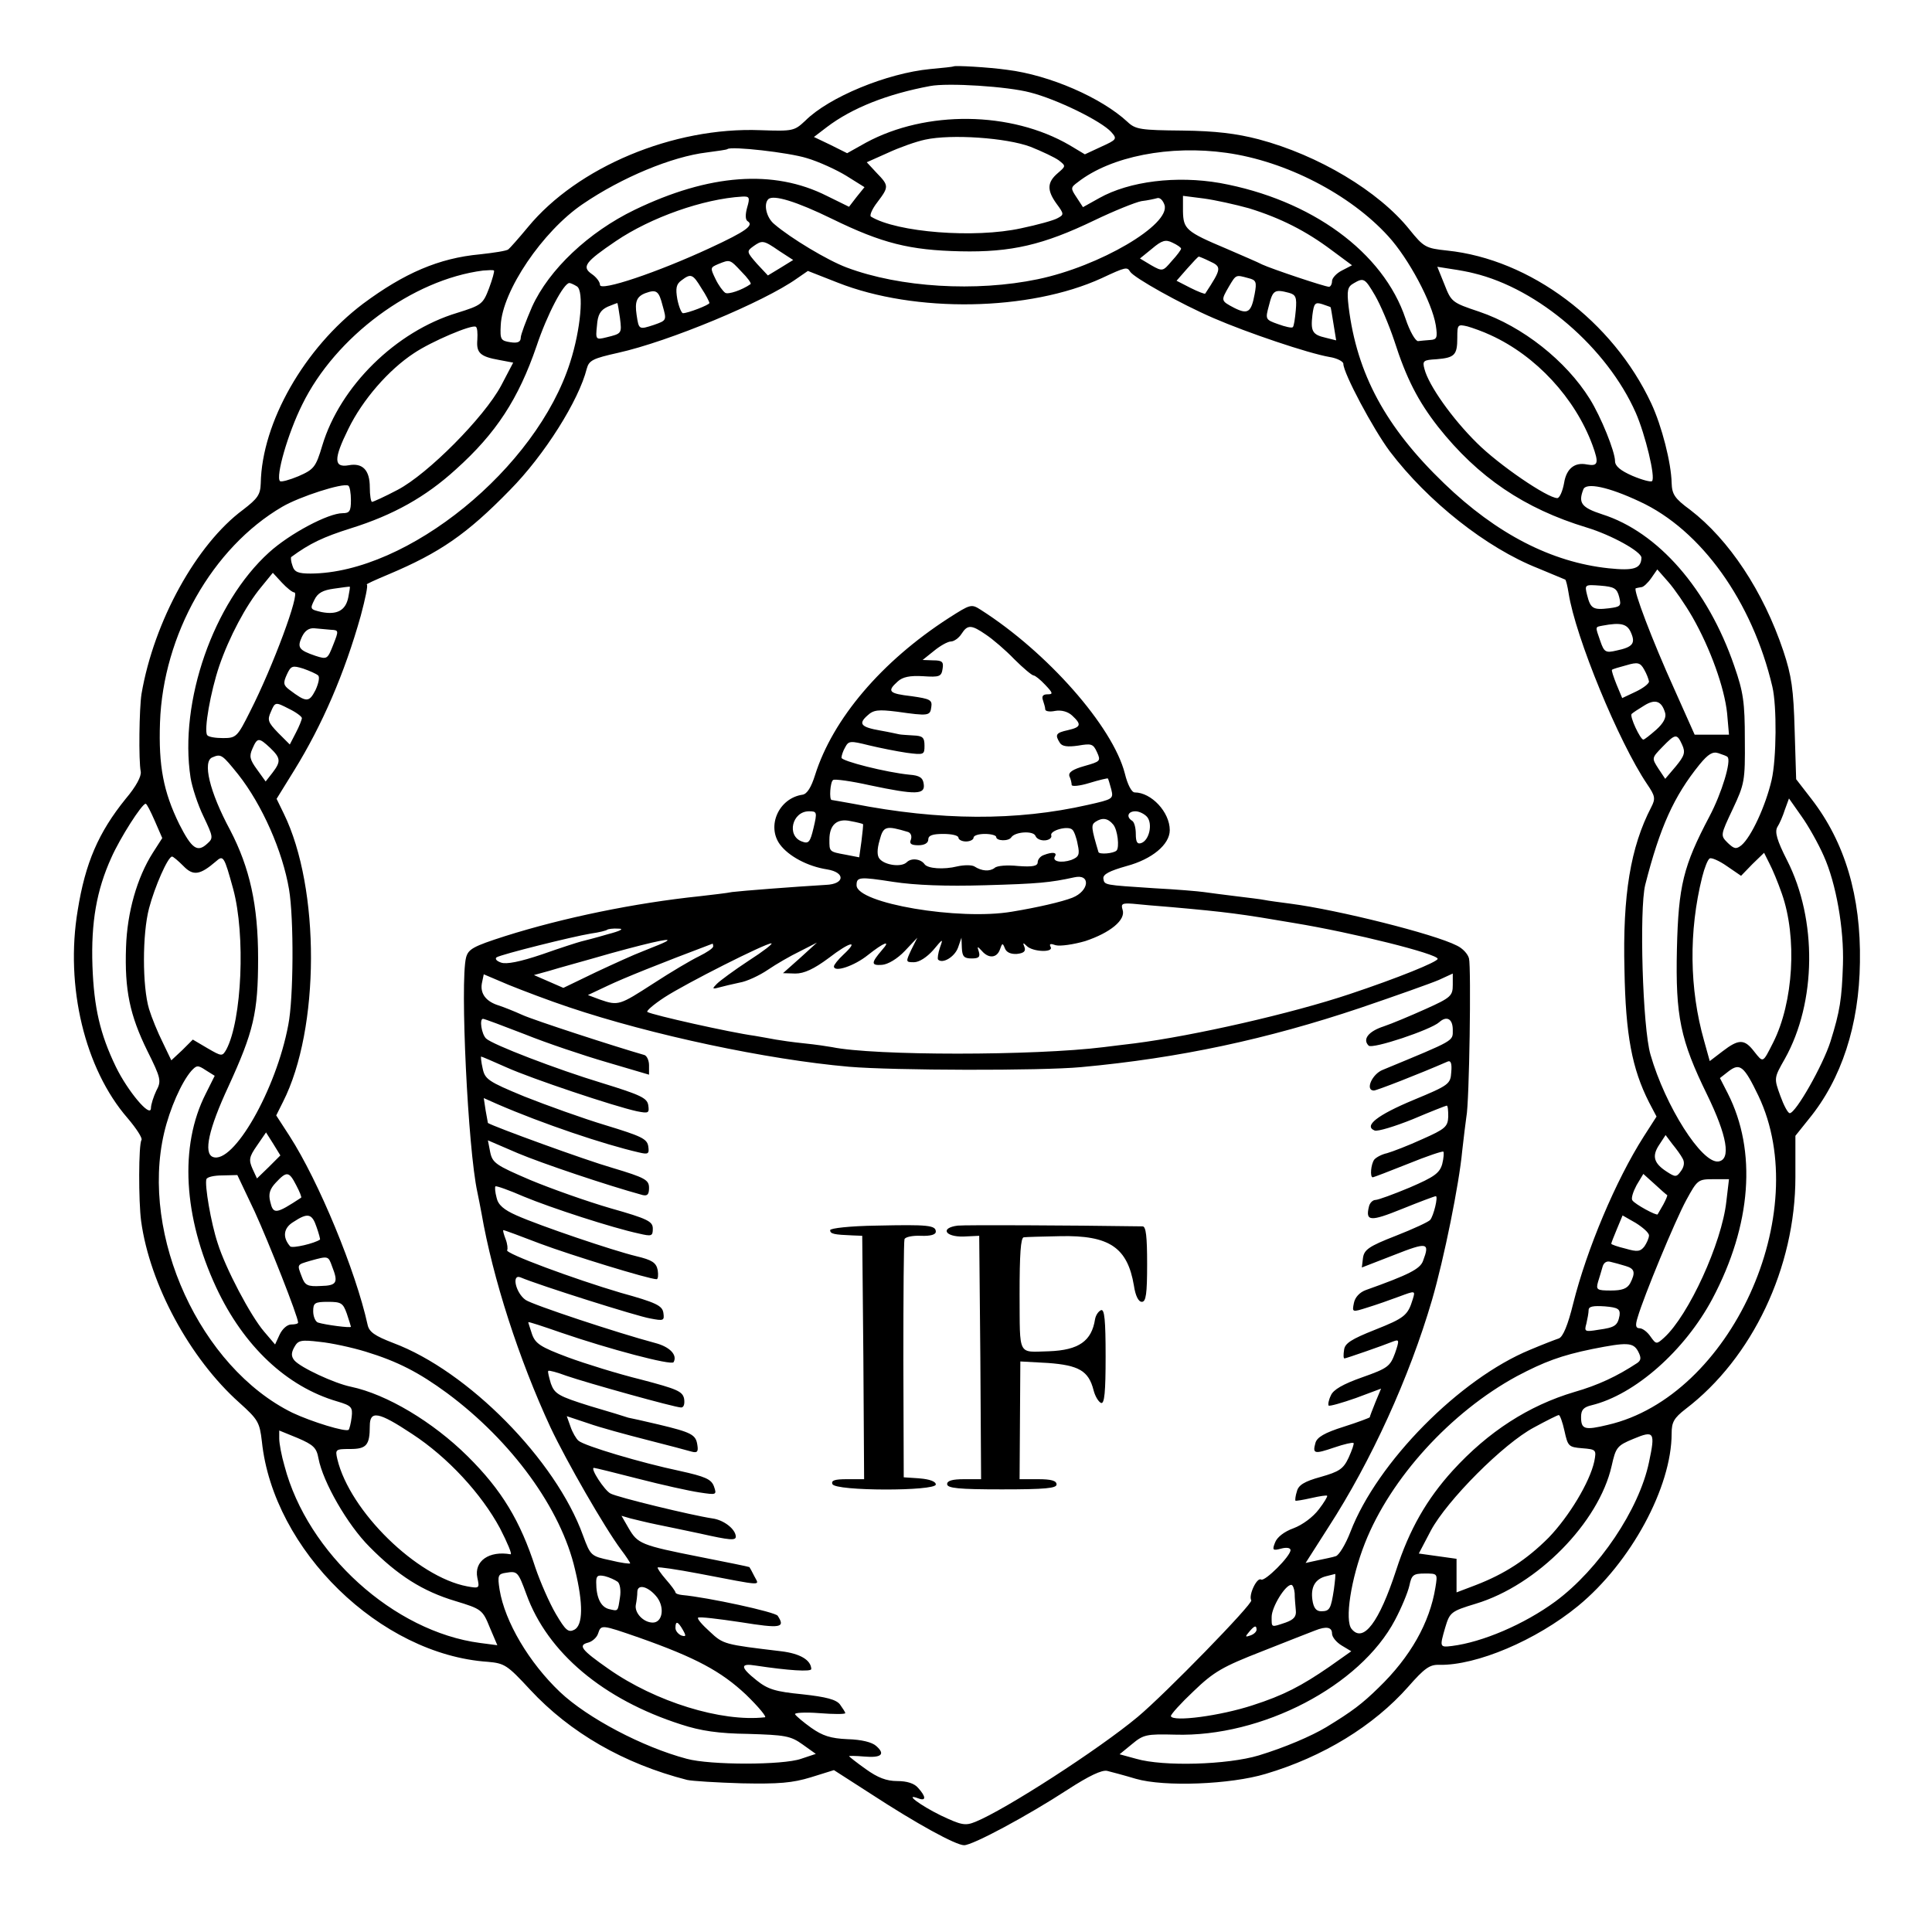 <?xml version="1.0" standalone="no"?>
<!DOCTYPE svg PUBLIC "-//W3C//DTD SVG 20010904//EN"
 "http://www.w3.org/TR/2001/REC-SVG-20010904/DTD/svg10.dtd">
<svg version="1.0" xmlns="http://www.w3.org/2000/svg"
 width="512pt" height="512pt" viewBox="0 0 512 512"
 preserveAspectRatio="xMidYMid meet">
<g transform="translate(0,512) scale(0.1,-0.1)"
fill="#000000" stroke="none">
<path d="M2527 4944 c-1 -1 -29 -4 -62 -7 -114 -11 -268 -74 -331 -137 -29
-27 -32 -28 -119 -25 -231 9 -485 -98 -616 -257 -24 -29 -48 -56 -52 -59 -5
-4 -39 -9 -75 -13 -109 -10 -201 -50 -310 -131 -155 -117 -268 -314 -271 -476
-1 -30 -8 -40 -47 -70 -123 -91 -236 -295 -269 -488 -6 -38 -8 -176 -2 -206 2
-12 -12 -39 -40 -72 -72 -89 -107 -170 -127 -295 -34 -202 19 -421 132 -551
23 -27 40 -53 37 -58 -8 -12 -8 -163 -1 -215 23 -168 129 -364 260 -481 50
-45 54 -52 60 -103 30 -288 314 -565 599 -584 44 -4 51 -8 112 -74 106 -114
248 -196 416 -239 13 -3 79 -7 145 -9 98 -2 134 1 183 16 l61 19 98 -63 c121
-79 225 -136 247 -136 23 0 168 78 274 147 57 37 91 53 105 50 12 -3 46 -12
76 -21 76 -22 251 -15 344 13 152 45 286 127 378 231 43 49 57 59 82 58 99 -2
257 65 368 156 140 115 248 315 248 457 0 30 6 41 37 65 177 135 291 375 291
615 l0 109 36 45 c86 105 133 248 135 415 3 175 -40 318 -128 432 l-41 53 -4
130 c-3 108 -8 144 -30 210 -53 158 -144 295 -247 374 -41 30 -48 41 -49 71
-1 53 -26 151 -54 211 -102 218 -320 382 -541 405 -57 6 -62 9 -100 56 -81
101 -241 197 -400 239 -58 15 -113 22 -202 23 -110 1 -124 3 -145 23 -69 64
-206 124 -319 138 -50 7 -139 12 -142 9z m203 -69 c71 -18 189 -76 215 -105
16 -18 15 -20 -27 -39 l-43 -20 -40 24 c-156 91 -381 93 -540 7 l-50 -28 -44
22 -44 21 34 26 c67 51 161 88 274 109 47 9 205 -1 265 -17z m1 -144 c30 -12
64 -28 75 -36 19 -15 19 -15 -3 -34 -28 -24 -29 -45 -3 -81 20 -27 20 -29 3
-38 -10 -6 -54 -18 -97 -27 -123 -27 -329 -11 -398 31 -4 3 3 20 17 38 31 41
31 44 -2 78 l-26 28 56 25 c30 14 75 30 99 35 69 15 215 5 279 -19z m-593 -30
c31 -9 79 -31 105 -47 l48 -30 -21 -26 -20 -26 -59 29 c-141 71 -312 58 -509
-37 -122 -59 -227 -158 -272 -257 -16 -37 -30 -74 -30 -82 0 -11 -8 -15 -27
-12 -26 4 -28 7 -26 45 4 91 111 249 217 321 104 71 237 126 329 137 29 4 53
7 55 9 10 8 162 -9 210 -24z m1112 14 c158 -22 328 -110 429 -221 54 -59 116
-175 126 -236 5 -33 3 -38 -15 -39 -11 -1 -26 -2 -32 -3 -7 0 -22 26 -33 59
-59 177 -250 316 -492 360 -115 20 -240 5 -320 -40 l-43 -24 -17 26 c-16 24
-16 26 3 40 88 69 245 99 394 78z m-1270 -145 c-5 -18 -5 -32 1 -36 18 -11 -4
-27 -99 -71 -140 -65 -292 -116 -292 -98 0 8 -10 21 -22 29 -27 19 -17 32 64
87 93 63 232 112 335 118 19 1 21 -2 13 -29z m225 -30 c133 -65 206 -83 340
-86 135 -3 220 17 355 82 52 25 109 48 125 51 17 2 35 6 42 8 7 2 15 -6 19
-18 17 -52 -172 -163 -336 -197 -163 -34 -365 -22 -506 31 -51 19 -149 78
-192 115 -21 17 -29 53 -16 66 13 13 75 -6 169 -52z m1105 28 c84 -26 151 -60
219 -111 l54 -40 -27 -14 c-14 -7 -26 -20 -26 -28 0 -8 -4 -15 -8 -15 -11 0
-151 47 -177 59 -11 6 -54 24 -95 42 -107 45 -114 52 -115 99 l0 41 55 -7 c30
-4 84 -16 120 -26z m-180 -107 c0 -3 -11 -18 -25 -33 -23 -27 -24 -28 -54 -11
l-30 18 32 26 c26 22 36 25 54 16 13 -6 23 -13 23 -16z m-1065 -6 l37 -24 -34
-21 -33 -20 -29 31 c-27 31 -28 33 -10 46 24 17 27 17 69 -12z m1140 -27 c33
-15 33 -19 -11 -86 -1 -2 -19 5 -39 15 l-37 19 28 32 c16 18 29 32 31 32 1 0
14 -5 28 -12z m-1240 -28 c16 -16 27 -31 24 -33 -23 -16 -59 -28 -67 -23 -6 4
-18 20 -26 37 -14 29 -14 30 7 39 32 13 31 13 62 -20z m-669 -44 c-16 -42 -20
-45 -84 -65 -163 -49 -311 -195 -358 -352 -17 -57 -22 -63 -63 -81 -24 -10
-46 -16 -49 -13 -12 12 21 127 59 203 88 180 292 331 479 355 14 1 27 2 29 0
2 -1 -4 -23 -13 -47z m1699 44 c10 -16 133 -85 221 -123 90 -39 250 -93 307
-103 20 -3 37 -12 37 -18 0 -25 79 -173 123 -232 101 -133 256 -256 393 -310
38 -16 70 -29 72 -30 2 -1 6 -17 9 -36 18 -116 133 -395 208 -506 21 -31 23
-38 11 -61 -55 -106 -76 -233 -71 -431 3 -173 20 -262 65 -351 l20 -38 -34
-53 c-74 -116 -151 -299 -187 -443 -14 -57 -27 -88 -38 -92 -9 -3 -43 -16 -76
-30 -187 -77 -405 -298 -476 -482 -13 -34 -31 -63 -39 -65 -8 -3 -30 -7 -48
-11 l-32 -7 60 94 c114 176 215 398 275 603 32 110 72 308 80 395 4 36 9 76
11 90 8 38 13 396 7 420 -3 12 -17 27 -32 34 -60 31 -317 95 -440 111 -30 4
-61 8 -70 10 -9 2 -44 6 -76 10 -33 4 -71 9 -85 11 -14 2 -72 7 -130 10 -136
9 -133 8 -136 26 -1 11 16 20 62 33 67 18 114 57 114 95 0 48 -49 100 -93 100
-8 0 -19 21 -26 50 -32 125 -206 322 -382 434 -25 16 -27 15 -85 -22 -178
-115 -307 -267 -354 -416 -10 -32 -21 -50 -33 -52 -63 -9 -96 -83 -60 -132 23
-31 73 -58 125 -66 49 -8 47 -39 -3 -41 -85 -5 -226 -16 -249 -19 -14 -3 -52
-7 -85 -11 -173 -18 -362 -57 -517 -106 -84 -27 -97 -34 -103 -57 -16 -65 5
-507 30 -621 3 -15 8 -39 11 -56 30 -173 99 -387 183 -568 42 -89 143 -265
187 -324 13 -17 24 -34 24 -36 0 -2 -24 1 -52 8 -52 11 -53 12 -73 66 -72 200
-305 436 -503 510 -49 19 -64 29 -68 49 -31 141 -129 379 -207 500 l-35 54 18
36 c98 193 99 566 2 764 l-19 39 47 76 c74 120 133 256 176 409 12 45 20 82
16 83 -4 0 22 12 58 27 135 57 207 106 321 223 92 93 183 238 204 322 6 22 16
27 83 42 135 30 387 135 474 197 l29 20 79 -31 c205 -81 508 -76 700 12 64 30
67 30 75 17z m910 -4 c172 -41 354 -198 430 -370 25 -57 53 -172 43 -181 -3
-3 -26 3 -52 14 -32 14 -46 26 -46 39 0 25 -37 117 -67 165 -63 101 -178 192
-293 231 -72 24 -74 26 -92 72 l-19 47 38 -6 c21 -3 47 -8 58 -11z m-2046 -40
c12 -18 21 -36 21 -39 0 -5 -57 -27 -70 -27 -4 0 -11 17 -15 37 -5 29 -3 40
11 50 25 19 30 17 53 -21z m1449 27 c21 -5 23 -10 17 -42 -9 -49 -18 -55 -54
-37 -36 19 -36 19 -14 57 19 32 18 31 51 22z m336 -46 c14 -24 37 -78 51 -120
32 -100 63 -160 116 -228 106 -134 229 -217 394 -267 66 -20 145 -64 145 -80
-1 -29 -20 -35 -87 -28 -151 16 -297 91 -436 225 -155 149 -231 290 -253 468
-5 43 -3 53 13 62 27 16 30 14 57 -32z m-2115 24 c19 -12 10 -114 -18 -201
-89 -281 -431 -559 -688 -560 -33 0 -43 4 -48 21 -4 11 -5 22 -3 23 49 36 85
53 158 76 112 35 198 83 278 156 107 96 166 187 214 327 28 84 72 167 87 167
3 0 12 -4 20 -9z m227 -51 c11 -39 11 -39 -23 -51 -40 -13 -40 -13 -46 27 -5
34 0 48 23 57 30 11 36 6 46 -33z m1660 34 c18 -5 21 -12 18 -46 -2 -22 -5
-43 -8 -45 -2 -3 -20 1 -39 8 -34 12 -34 13 -24 50 10 40 15 43 53 33z m-1773
-67 c5 -41 5 -41 -36 -51 -28 -7 -29 -6 -25 31 2 29 9 41 28 50 14 6 26 10 26
10 1 -1 4 -19 7 -40z m1883 29 c1 0 4 -21 8 -45 l7 -43 -28 7 c-35 8 -40 17
-35 60 4 31 7 35 26 29 11 -4 21 -7 22 -8z m-2261 -86 c-3 -35 7 -45 58 -54
l37 -7 -32 -61 c-45 -84 -194 -234 -274 -276 -34 -18 -65 -32 -68 -32 -3 0 -6
17 -6 39 0 45 -19 65 -56 58 -40 -7 -40 17 -1 96 38 78 107 157 174 201 46 31
154 77 164 70 4 -2 5 -17 4 -34z m2685 12 c121 -55 224 -167 270 -291 18 -49
15 -57 -14 -52 -33 7 -55 -11 -61 -49 -4 -22 -12 -40 -18 -40 -26 0 -155 88
-213 146 -66 65 -128 153 -139 196 -6 22 -3 24 32 26 48 4 55 11 55 57 0 35 1
36 27 30 14 -4 42 -14 61 -23z m-3020 -438 c0 -29 -4 -34 -22 -34 -38 0 -140
-54 -195 -104 -147 -133 -239 -395 -208 -597 4 -25 19 -71 34 -102 26 -55 27
-58 10 -73 -26 -24 -41 -13 -74 52 -42 86 -55 154 -51 269 8 233 139 464 324
572 46 27 161 64 175 56 4 -2 7 -20 7 -39z m3415 -3 c163 -75 299 -265 352
-491 12 -51 11 -190 -2 -247 -16 -69 -54 -151 -80 -173 -14 -11 -19 -10 -36 6
-20 20 -20 20 13 90 31 66 33 74 32 184 0 99 -4 126 -28 195 -70 204 -202 355
-350 402 -55 18 -64 30 -50 66 7 19 66 7 149 -32z m140 -306 c48 -84 85 -188
92 -255 l5 -57 -46 0 -45 0 -54 121 c-58 128 -110 265 -102 267 3 1 9 2 15 3
5 0 17 11 26 24 l16 23 29 -33 c16 -18 45 -60 64 -93z m-3705 65 c16 0 -56
-195 -117 -315 -34 -68 -37 -71 -72 -71 -20 0 -39 3 -42 8 -9 13 9 115 32 183
26 76 71 161 111 209 l31 38 24 -26 c13 -14 28 -26 33 -26z m143 -13 c-7 -35
-30 -47 -71 -39 -30 7 -31 8 -19 32 9 19 23 26 52 30 22 3 41 6 42 5 1 0 -1
-13 -4 -28z m3368 1 c6 -24 4 -26 -27 -30 -42 -5 -49 -1 -58 35 -7 28 -6 28
35 25 37 -3 44 -7 50 -30z m31 -94 c13 -29 5 -39 -38 -48 -29 -7 -33 -4 -43
25 -14 40 -14 37 6 41 48 9 65 5 75 -18z m-3445 7 c21 -1 21 -2 6 -40 -15 -38
-16 -39 -47 -29 -44 15 -49 22 -36 50 8 17 19 24 33 23 12 -1 32 -3 44 -4z
m1736 -13 c18 -12 52 -41 75 -65 24 -24 47 -43 51 -43 4 0 18 -11 31 -25 21
-22 21 -25 6 -25 -12 0 -16 -5 -12 -16 3 -9 6 -19 6 -24 0 -5 12 -7 26 -4 17
3 34 -2 45 -12 26 -24 24 -31 -11 -39 -32 -7 -35 -12 -21 -34 6 -9 20 -11 48
-7 35 6 40 5 50 -17 11 -24 9 -25 -33 -37 -32 -9 -43 -17 -40 -27 4 -8 6 -19
6 -23 0 -5 21 -3 47 5 26 8 48 13 49 12 1 -1 5 -14 9 -29 6 -25 5 -26 -62 -41
-189 -43 -392 -42 -622 3 -29 5 -55 10 -57 10 -7 0 -4 49 4 53 4 3 48 -3 97
-14 123 -26 147 -25 143 3 -2 17 -11 23 -38 25 -61 6 -180 36 -180 45 0 5 4
18 10 28 9 17 14 17 62 5 29 -7 74 -16 101 -20 46 -6 47 -5 47 19 0 22 -5 26
-30 27 -16 1 -33 2 -37 3 -5 1 -27 6 -50 10 -52 9 -59 18 -34 40 16 15 29 16
78 10 84 -12 88 -11 91 12 3 19 -3 22 -52 29 -61 7 -66 13 -37 39 13 12 32 16
67 14 44 -3 49 -1 52 20 3 18 -1 22 -25 22 l-28 1 30 24 c17 14 37 25 45 25 8
0 21 9 28 20 16 25 26 25 65 -2z m1757 -124 c0 -6 -16 -18 -35 -27 l-36 -17
-15 36 c-8 20 -14 38 -12 39 2 2 19 7 38 12 30 9 37 7 47 -11 7 -12 12 -26 13
-32z m-3527 16 c5 -4 1 -22 -7 -39 -17 -33 -24 -33 -69 1 -16 12 -17 18 -7 40
11 24 15 25 44 16 17 -6 35 -14 39 -18z m3570 -100 c3 -12 -5 -27 -24 -44 -16
-14 -31 -26 -34 -26 -8 0 -37 62 -31 68 3 3 18 13 33 22 30 19 47 12 56 -20z
m-3613 -13 c0 -4 -7 -22 -16 -39 l-16 -31 -31 31 c-27 28 -29 34 -19 56 11 26
12 26 47 8 19 -9 35 -21 35 -25z m3658 -71 c9 -20 6 -29 -17 -57 l-28 -33 -18
27 c-18 28 -18 28 10 57 35 36 39 37 53 6z m-3742 -8 c28 -27 29 -36 6 -66
l-18 -23 -23 32 c-19 26 -21 35 -12 55 13 30 17 30 47 2z m3862 -24 c11 -9
-15 -96 -48 -158 -69 -131 -82 -183 -86 -351 -4 -178 9 -241 80 -386 53 -109
64 -172 30 -177 -44 -6 -141 147 -180 283 -21 71 -30 385 -14 450 39 153 76
235 144 319 23 28 35 35 50 30 12 -4 23 -8 24 -10z m-3947 -46 c64 -81 118
-204 135 -305 13 -77 12 -289 -2 -359 -32 -172 -146 -371 -200 -350 -25 10
-11 74 41 186 67 146 79 196 79 340 0 141 -22 240 -74 340 -55 102 -74 183
-47 193 23 10 26 7 68 -45z m4202 -216 c33 -73 54 -194 51 -288 -3 -92 -8
-124 -33 -204 -20 -63 -92 -190 -108 -190 -5 0 -16 21 -25 46 -17 47 -17 47
12 98 84 150 86 369 6 526 -27 53 -33 75 -26 88 6 9 15 30 20 46 l11 30 33
-47 c18 -25 45 -73 59 -105z m-4423 93 l20 -46 -25 -39 c-42 -66 -68 -158 -71
-250 -4 -114 10 -180 56 -274 37 -74 38 -81 24 -107 -7 -15 -14 -36 -14 -46
-1 -27 -62 46 -93 110 -42 87 -58 157 -62 267 -4 116 11 201 50 287 23 52 81
143 91 143 3 0 13 -20 24 -45z m1746 -19 c-9 -38 -13 -43 -31 -36 -41 15 -26
80 19 80 21 0 22 -2 12 -44z m884 29 c15 -18 6 -61 -15 -69 -11 -4 -15 2 -15
24 0 16 -4 32 -10 35 -16 10 -11 25 9 25 10 0 24 -7 31 -15z m-753 -19 c1 -1
-1 -21 -4 -45 l-6 -43 -36 7 c-44 8 -43 8 -43 40 0 39 20 57 56 49 17 -3 32
-7 33 -8z m663 -1 c12 -14 17 -61 9 -69 -8 -8 -46 -11 -48 -4 -19 64 -20 72
-8 80 18 12 33 10 47 -7z m-543 -20 c7 -3 10 -11 7 -20 -5 -11 1 -15 20 -15
16 0 26 6 26 15 0 11 11 15 40 15 22 0 40 -4 40 -10 0 -5 9 -10 20 -10 11 0
20 5 20 10 0 6 14 10 30 10 17 0 30 -4 30 -8 0 -11 33 -12 40 -1 10 15 58 18
64 4 3 -8 14 -13 26 -12 11 1 18 7 16 13 -5 13 45 27 56 15 4 -3 11 -21 14
-39 6 -27 3 -33 -17 -41 -27 -9 -52 -4 -43 10 6 10 -7 12 -30 3 -9 -3 -16 -12
-16 -19 0 -10 -13 -13 -52 -10 -28 3 -56 1 -62 -5 -13 -10 -34 -9 -54 4 -7 4
-27 4 -45 0 -36 -9 -79 -6 -87 6 -10 14 -35 17 -47 5 -14 -14 -58 -8 -72 9 -7
8 -7 25 0 49 10 38 16 40 76 22z m2315 -163 c41 -116 31 -288 -23 -395 -28
-55 -26 -54 -50 -24 -26 34 -41 34 -84 1 l-34 -26 -15 54 c-39 137 -41 290 -5
434 6 24 15 47 20 49 4 3 25 -6 45 -20 l38 -26 30 31 31 30 14 -28 c8 -15 23
-51 33 -80z m-4236 73 c26 -27 44 -24 86 12 20 18 22 14 46 -73 33 -122 23
-347 -18 -425 -11 -19 -12 -19 -50 3 l-39 23 -28 -28 -29 -27 -23 48 c-13 26
-29 65 -36 88 -18 60 -18 199 0 267 15 57 50 137 61 137 3 0 16 -11 30 -25z
m2124 -51 c142 4 173 7 237 21 44 10 40 -36 -5 -54 -28 -11 -93 -26 -160 -37
-140 -24 -412 22 -412 70 0 22 7 23 97 9 59 -9 140 -12 243 -9z m495 -58 c146
-13 184 -18 324 -42 158 -26 381 -82 381 -95 0 -8 -106 -51 -232 -93 -155 -52
-415 -111 -571 -131 -23 -3 -60 -7 -82 -10 -184 -23 -609 -23 -720 0 -11 2
-44 7 -74 10 -30 3 -64 8 -75 10 -12 2 -37 7 -56 10 -66 9 -270 55 -284 63 -5
2 16 20 45 39 57 37 267 143 283 143 6 0 -21 -21 -60 -46 -38 -25 -76 -53 -84
-61 -13 -13 -13 -15 5 -10 11 3 36 9 55 13 19 3 53 19 75 34 22 15 60 37 85
49 l45 23 -45 -41 -45 -40 33 -1 c23 0 49 12 88 41 57 44 82 49 39 9 -14 -13
-25 -27 -25 -31 0 -17 54 1 90 30 43 34 62 41 38 14 -30 -35 -30 -42 -1 -40
16 1 41 16 61 37 l33 35 -16 -32 c-15 -32 -15 -33 7 -33 14 0 34 13 51 32 26
31 27 32 18 7 -5 -15 -7 -29 -5 -32 12 -12 44 7 53 32 l9 26 1 -27 c1 -23 6
-28 26 -28 19 0 23 4 19 18 -5 15 -4 15 8 2 18 -21 40 -19 48 4 6 17 7 18 13
3 4 -11 16 -16 32 -15 18 2 24 7 20 18 -5 12 -4 13 6 3 16 -16 73 -18 63 -2
-4 8 0 9 14 4 12 -3 47 2 78 11 66 22 108 56 99 83 -5 16 -1 18 27 16 18 -2
65 -6 103 -9z m-1495 -72 c-30 -9 -62 -17 -70 -19 -8 -2 -55 -17 -103 -34 -59
-20 -95 -27 -109 -22 -12 4 -17 10 -12 14 13 8 201 55 250 63 22 3 41 8 43 10
2 2 16 4 30 3 16 0 6 -6 -29 -15z m145 -24 c-11 -5 -35 -14 -54 -22 -19 -7
-74 -32 -121 -54 l-87 -42 -39 17 -39 17 40 11 c22 7 96 27 165 47 120 33 178
45 135 26z m135 -8 c0 -5 -17 -16 -37 -26 -21 -10 -75 -42 -121 -72 -90 -58
-93 -60 -142 -43 l-32 12 53 25 c42 20 139 59 277 111 1 1 2 -3 2 -7z m-383
-161 c220 -74 526 -139 743 -158 118 -10 508 -11 615 -1 261 24 493 74 740
157 94 32 187 65 208 74 l37 17 0 -30 c0 -29 -5 -34 -72 -64 -40 -18 -90 -39
-111 -46 -40 -13 -57 -34 -40 -51 10 -10 165 42 187 62 20 18 36 9 36 -20 0
-31 8 -26 -185 -106 -29 -11 -48 -55 -24 -55 7 0 118 43 196 77 8 3 11 -6 9
-28 -2 -32 -6 -35 -100 -74 -96 -40 -133 -69 -103 -81 8 -3 54 11 101 30 47
20 88 36 90 36 3 0 4 -13 4 -29 -1 -27 -8 -33 -69 -60 -37 -17 -79 -33 -93
-37 -14 -3 -29 -11 -34 -17 -9 -12 -12 -47 -4 -47 2 0 44 16 94 36 49 20 91
34 93 32 2 -2 1 -17 -3 -33 -7 -24 -21 -34 -86 -62 -43 -18 -84 -33 -91 -33
-7 0 -15 -8 -17 -17 -10 -40 3 -41 87 -7 47 19 87 34 90 34 7 0 -6 -53 -15
-63 -4 -5 -45 -24 -91 -42 -72 -28 -84 -37 -87 -59 l-3 -25 85 33 c89 35 96
34 77 -16 -8 -21 -37 -36 -152 -77 -16 -6 -28 -19 -31 -34 -5 -25 -5 -25 36
-12 23 7 60 20 84 29 43 16 43 16 36 -7 -13 -43 -22 -50 -100 -81 -63 -25 -80
-36 -82 -53 -2 -13 -2 -23 1 -23 4 0 102 34 129 45 16 6 17 4 5 -31 -13 -35
-19 -40 -87 -64 -51 -18 -77 -33 -83 -48 -6 -12 -8 -24 -6 -27 3 -2 35 7 72
20 l67 25 -15 -36 c-8 -20 -15 -38 -15 -40 0 -1 -31 -13 -69 -25 -51 -16 -71
-28 -75 -43 -8 -29 -3 -30 50 -12 26 9 49 14 51 12 2 -2 -4 -19 -13 -39 -14
-30 -25 -37 -74 -51 -44 -12 -59 -22 -63 -38 -4 -12 -5 -23 -4 -25 1 -1 20 2
42 7 22 5 41 8 42 6 2 -1 -8 -18 -22 -36 -15 -20 -43 -41 -67 -50 -25 -9 -44
-24 -49 -38 -8 -20 -6 -22 16 -16 15 4 25 2 25 -4 0 -16 -68 -84 -78 -78 -11
7 -34 -42 -26 -55 5 -9 -229 -249 -301 -309 -103 -86 -351 -246 -430 -278 -27
-11 -37 -9 -92 17 -55 27 -99 60 -59 45 21 -8 20 5 -1 28 -10 12 -30 18 -55
18 -29 0 -52 9 -84 32 -24 17 -44 33 -44 34 0 1 18 1 40 -1 46 -4 57 6 32 28
-11 10 -39 17 -76 18 -45 2 -66 9 -96 30 -21 15 -40 31 -43 36 -3 4 26 6 64 3
38 -3 69 -3 69 0 0 3 -7 13 -14 23 -10 13 -36 20 -100 27 -71 7 -91 13 -121
37 -44 35 -44 46 -2 39 86 -13 147 -17 147 -9 -1 24 -30 41 -80 47 -150 18
-153 18 -189 52 -20 18 -34 34 -31 37 3 3 53 -3 113 -12 106 -17 119 -15 98
17 -6 10 -186 49 -253 55 -10 1 -18 4 -18 7 0 3 -11 18 -25 34 -14 16 -24 31
-22 32 2 2 50 -5 108 -16 178 -34 161 -33 148 -7 -6 12 -12 23 -13 24 -1 1
-60 13 -131 27 -157 31 -165 35 -189 76 l-19 33 24 -7 c13 -3 44 -11 69 -16
25 -5 77 -16 115 -24 80 -18 95 -19 95 -8 -1 20 -32 44 -62 48 -54 8 -252 56
-270 66 -16 8 -55 68 -44 68 3 0 56 -13 118 -29 62 -16 134 -32 161 -36 46 -7
47 -7 39 16 -7 19 -23 26 -91 41 -100 21 -252 66 -268 80 -6 5 -16 22 -21 37
l-10 28 57 -19 c31 -11 101 -30 156 -44 55 -14 108 -28 118 -31 15 -4 18 0 15
18 -4 27 -15 33 -103 54 -38 9 -74 17 -80 18 -5 2 -51 16 -102 31 -83 26 -93
32 -103 59 -5 17 -9 32 -7 34 2 2 24 -4 48 -13 55 -19 288 -84 304 -84 7 0 10
9 8 23 -4 20 -19 26 -114 51 -61 15 -148 42 -194 59 -72 27 -86 36 -95 61 -5
16 -10 30 -10 32 0 2 39 -11 88 -28 125 -43 291 -87 297 -78 11 19 -10 41 -49
51 -101 27 -324 101 -343 114 -26 18 -38 69 -14 60 49 -21 312 -104 344 -109
36 -7 38 -6 35 15 -3 19 -19 27 -113 53 -122 36 -309 105 -301 113 2 3 1 16
-4 29 -5 13 -8 24 -6 24 3 0 46 -16 98 -36 80 -30 288 -94 308 -94 4 0 5 11 3
24 -4 20 -15 27 -57 37 -62 15 -254 80 -317 108 -34 15 -49 28 -53 47 -4 15
-5 28 -3 30 2 2 36 -10 75 -27 72 -30 235 -83 305 -98 34 -8 37 -7 37 13 0 19
-13 26 -112 54 -62 18 -158 52 -213 75 -91 39 -100 45 -106 74 l-6 31 79 -34
c64 -27 236 -85 331 -111 13 -3 17 2 17 19 0 21 -10 27 -97 53 -73 21 -314
109 -330 119 0 1 -3 16 -6 33 l-5 33 36 -16 c120 -52 283 -107 375 -128 25 -6
28 -4 25 16 -3 20 -18 27 -113 56 -60 18 -157 53 -215 76 -97 40 -105 46 -111
75 -4 17 -5 31 -4 31 2 0 32 -13 68 -29 67 -30 285 -103 345 -116 31 -6 33 -5
30 16 -3 19 -19 27 -123 59 -119 36 -291 102 -307 118 -12 12 -18 52 -8 52 4
0 54 -19 111 -41 57 -23 155 -56 217 -74 l112 -33 0 25 c0 13 -6 25 -12 27
-80 23 -292 92 -323 106 -22 10 -50 21 -62 25 -34 10 -51 31 -46 59 l5 24 66
-28 c37 -15 108 -42 159 -59z m-962 -230 c-70 -138 -59 -326 28 -513 73 -156
187 -263 321 -302 37 -11 41 -15 38 -41 -2 -17 -6 -32 -8 -34 -7 -7 -98 21
-149 45 -244 120 -404 469 -340 742 15 64 46 134 72 164 14 15 17 16 38 2 l24
-15 -24 -48z m4115 -5 c148 -311 -74 -797 -399 -872 -62 -15 -71 -12 -71 21 0
19 7 26 28 31 115 28 247 145 320 282 104 196 118 392 41 544 l-21 41 23 18
c30 23 41 14 79 -65z m-3948 -189 l-31 -30 -12 26 c-10 23 -9 31 12 61 l24 35
19 -30 19 -31 -31 -31z m3747 23 c6 -10 4 -22 -4 -33 -12 -17 -15 -17 -38 -2
-34 22 -40 41 -20 71 l17 26 18 -24 c10 -12 23 -30 27 -38z m-3784 -141 c37
-81 115 -278 115 -294 0 -3 -8 -5 -18 -5 -11 0 -24 -12 -31 -27 l-12 -26 -29
34 c-36 42 -102 167 -123 234 -18 54 -35 155 -30 170 2 6 21 10 42 10 l40 1
46 -97z m110 70 c9 -17 15 -32 13 -33 -67 -44 -74 -45 -82 -10 -5 20 -1 33 15
50 29 31 35 30 54 -7z m3633 -26 c2 0 -3 -12 -10 -25 -7 -12 -14 -24 -15 -26
-2 -5 -61 27 -67 37 -4 5 2 23 11 40 l18 30 30 -27 c16 -15 31 -28 33 -29z
m157 -17 c-12 -110 -100 -302 -165 -361 -20 -18 -21 -18 -36 3 -8 12 -21 22
-29 22 -10 0 -12 7 -5 29 16 55 99 256 129 311 29 53 31 55 71 55 l42 0 -7
-59z m-3736 -68 c6 -17 10 -32 9 -33 -14 -10 -73 -24 -79 -18 -21 24 -18 49 9
65 38 25 49 22 61 -14z m3531 -22 c0 -7 -6 -20 -12 -29 -11 -14 -19 -15 -50
-6 -21 5 -38 11 -38 13 0 2 7 20 15 39 l15 36 35 -20 c19 -12 35 -26 35 -33z
m-3490 -82 c17 -43 13 -51 -30 -52 -35 -2 -42 2 -50 24 -13 34 -14 32 23 43
47 13 47 13 57 -15z m3428 1 c24 -7 27 -17 12 -46 -8 -14 -21 -19 -51 -19 -37
0 -40 2 -34 23 4 12 9 30 12 40 3 11 11 16 21 13 9 -2 27 -7 40 -11z m-3389
-126 c6 -18 11 -34 11 -35 0 -4 -68 5 -87 11 -7 2 -13 16 -13 30 0 22 4 25 39
25 35 0 40 -3 50 -31z m3373 -5 c-5 -27 -12 -32 -56 -38 -36 -6 -38 -5 -32 16
3 13 6 29 6 36 0 10 12 12 43 10 35 -3 41 -7 39 -24z m-3323 -96 c85 -26 141
-55 216 -110 171 -127 302 -306 339 -468 22 -91 21 -147 -2 -159 -16 -8 -23
-2 -49 42 -17 29 -41 84 -54 122 -40 124 -89 206 -180 296 -92 91 -214 164
-309 184 -44 9 -134 51 -150 70 -8 10 -9 19 0 35 10 18 17 20 67 14 31 -3 86
-15 122 -26z m3372 1 c9 -17 8 -24 -2 -31 -53 -35 -104 -59 -167 -77 -121 -36
-228 -105 -322 -208 -69 -76 -115 -156 -150 -264 -45 -138 -87 -194 -118 -156
-19 22 -2 133 35 227 68 173 228 348 403 443 72 38 117 55 200 72 91 18 108
18 121 -6z m-3249 -219 c95 -62 184 -159 233 -250 20 -39 33 -70 28 -69 -57
10 -97 -18 -88 -62 6 -28 6 -29 -27 -23 -133 25 -311 199 -344 337 -6 26 -5
27 34 27 43 0 52 10 52 61 0 42 23 38 112 -21z m3054 8 c9 -41 11 -43 47 -46
37 -3 38 -4 32 -35 -12 -55 -67 -146 -121 -202 -58 -58 -116 -96 -194 -126
l-50 -19 0 45 0 44 -50 7 -50 7 32 61 c43 80 192 230 273 273 33 18 63 33 66
33 3 0 10 -19 15 -42z m-3302 -73 c12 -63 77 -176 135 -234 75 -76 141 -118
228 -144 69 -21 72 -23 91 -70 l20 -47 -46 6 c-228 30 -457 237 -518 469 -8
27 -14 60 -14 72 l0 22 49 -20 c42 -18 50 -26 55 -54z m3526 -10 c-26 -125
-133 -284 -248 -369 -83 -61 -194 -108 -274 -118 -33 -4 -33 -3 -18 49 12 40
15 43 81 63 163 49 326 215 360 365 11 49 14 54 58 72 55 23 58 18 41 -62z
m-2975 -350 c56 -155 204 -279 410 -345 52 -17 99 -24 178 -25 97 -3 112 -5
144 -28 l35 -25 -39 -13 c-48 -17 -241 -17 -303 0 -117 31 -263 108 -336 177
-82 78 -146 186 -160 271 -6 38 -4 42 17 45 30 5 32 3 54 -57z m242 33 c6 -5
9 -23 6 -41 -6 -39 -4 -37 -30 -31 -21 6 -33 30 -33 71 0 17 4 20 23 16 12 -3
27 -10 34 -15z m1898 -20 c-8 -52 -11 -58 -34 -58 -13 0 -20 9 -23 30 -5 35 8
56 37 63 11 3 21 5 23 6 2 0 0 -18 -3 -41z m269 5 c-15 -93 -66 -184 -151
-266 -43 -42 -69 -62 -138 -104 -40 -24 -110 -54 -179 -75 -83 -25 -253 -30
-325 -9 l-44 12 33 27 c30 25 38 27 114 25 230 -7 491 129 583 304 17 32 34
73 38 91 6 28 10 32 41 32 34 0 34 0 28 -37z m-2062 -27 c20 -28 13 -66 -12
-66 -25 0 -49 26 -45 47 2 10 4 25 4 35 1 22 31 13 53 -16z m1689 12 c0 -13 2
-33 3 -45 2 -17 -5 -25 -27 -33 -39 -13 -37 -14 -37 15 0 26 36 85 52 85 4 0
8 -10 9 -22z m-1621 -98 c9 -16 8 -18 -5 -14 -8 4 -15 12 -15 20 0 20 7 17 20
-6z m-116 -20 c150 -53 217 -89 283 -151 34 -33 56 -60 50 -60 -115 -13 -290
41 -414 128 -73 51 -82 63 -54 70 11 3 23 14 26 24 8 24 8 24 109 -11z m1636
21 c0 -5 -7 -12 -16 -15 -14 -5 -15 -4 -4 9 14 17 20 19 20 6z m200 -10 c0 -9
11 -23 26 -32 l25 -15 -58 -41 c-74 -51 -122 -76 -203 -102 -85 -28 -212 -45
-217 -29 -1 4 26 34 60 66 54 52 77 65 182 106 66 26 129 51 140 55 30 12 45
9 45 -8z"/>
<path d="M2323 1872 c-71 -1 -123 -7 -123 -12 0 -10 10 -12 60 -14 l25 -1 3
-322 2 -323 -45 0 c-32 0 -43 -3 -39 -13 7 -19 274 -19 274 -1 0 8 -17 14 -42
16 l-43 3 -1 310 c0 171 1 315 3 321 2 6 22 10 43 9 26 -1 40 3 40 11 0 17
-21 19 -157 16z"/>
<path d="M2538 1872 c-47 -6 -34 -30 15 -29 l42 2 3 -322 2 -323 -45 0 c-31 0
-45 -4 -45 -13 0 -11 31 -14 145 -14 115 0 145 3 145 13 0 10 -14 14 -49 14
l-49 0 1 156 1 156 73 -4 c82 -6 108 -21 121 -72 4 -16 13 -31 20 -34 9 -3 12
29 12 123 0 97 -3 126 -12 123 -7 -3 -14 -13 -16 -24 -9 -58 -43 -82 -122 -85
-84 -2 -77 -16 -78 151 0 106 3 150 11 151 7 1 50 2 96 3 131 3 179 -30 196
-131 4 -27 12 -43 21 -43 11 0 14 21 14 100 0 73 -3 100 -12 100 -204 3 -470
4 -490 2z"/>
</g>
</svg>
